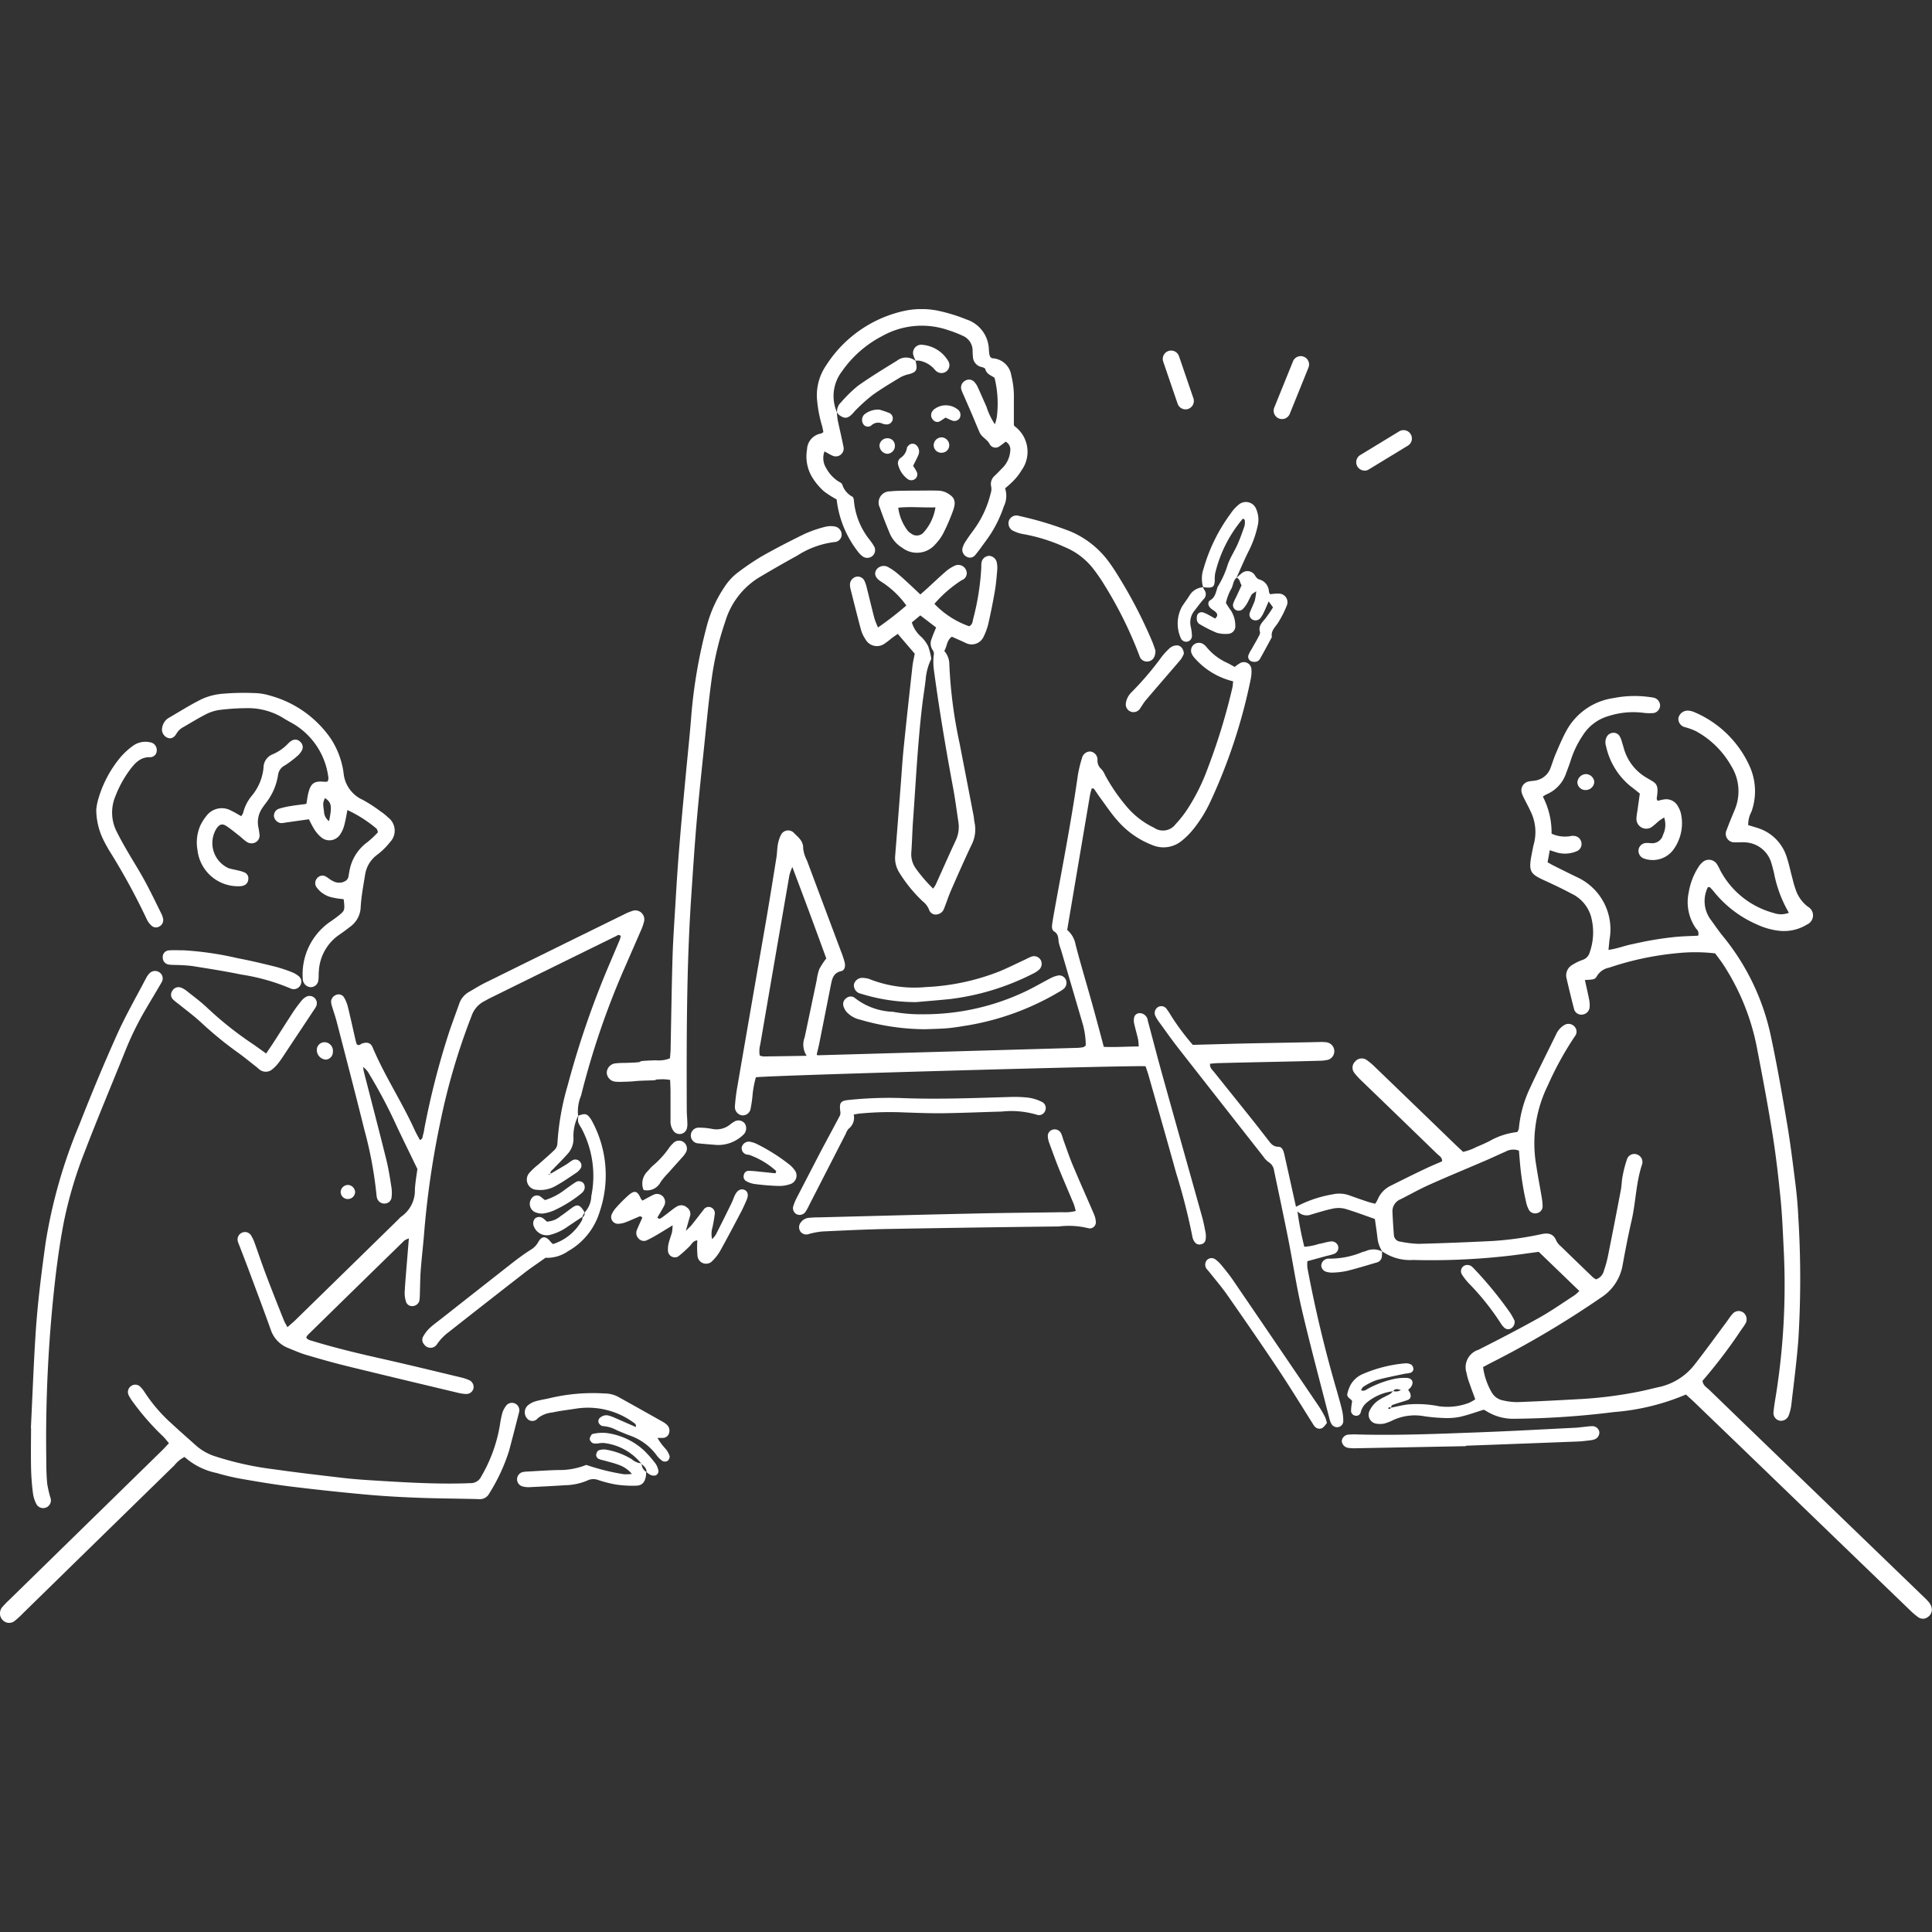 <svg xmlns="http://www.w3.org/2000/svg" xmlns:xlink="http://www.w3.org/1999/xlink" width="100" height="100" viewBox="0 0 100 100">
  <rect x="0" y="0" width="100" height="100" fill="#333333" stroke="none"/>
  <defs>
    <clipPath id="clip-path">
      <rect id="長方形_636" data-name="長方形 636" width="100" height="68" fill="#fff"/>
    </clipPath>
  </defs>
  <g id="グループ_570" data-name="グループ 570" transform="translate(-3245 -1483)">
    <rect id="長方形_634" data-name="長方形 634" width="100" height="100" transform="translate(3245 1483)" fill="none"/>
    <g id="グループ_546" data-name="グループ 546" transform="translate(3245 1499)">
      <g id="グループ_545" data-name="グループ 545" clip-path="url(#clip-path)">
        <path id="パス_772" data-name="パス 772" d="M841.965,512.234a1.633,1.633,0,0,1-.254-.72c-.036-.314-.084-.626-.132-.97-.518-.18-1.032-.379-1.56-.532a1.389,1.389,0,0,0-.639,0c-.366.075-.723.193-1.084.295a.646.646,0,0,1-.725-.162,16.66,16.66,0,0,0,.355,1.836,2.97,2.97,0,0,0,.755-.148c.195-.026.383-.1.578-.12a.353.353,0,0,1,.42.243.344.344,0,0,1-.257.408c-.128.048-.266.071-.4.107l-.938.258a2.037,2.037,0,0,0,0,.333,66.086,66.086,0,0,0,1.55,6.459c.088.324.185.647.259.975a2.427,2.427,0,0,1,.049.529.319.319,0,0,1-.254.29.341.341,0,0,1-.353-.157.842.842,0,0,1-.092-.217c-.485-1.9-.995-3.787-1.441-5.693-.284-1.212-.466-2.448-.708-3.67-.235-1.183-.488-2.363-.735-3.544a.589.589,0,0,0-.277-.432,1.141,1.141,0,0,1-.285-.3q-2.2-2.8-4.392-5.6c-.34-.436-.659-.89-.984-1.338a1.956,1.956,0,0,1-.189-.3.362.362,0,0,1,.1-.476.337.337,0,0,1,.472.09,3.843,3.843,0,0,1,.227.346,12.328,12.328,0,0,0,1.124,1.507l2.163-.059c1.145-.03,3.274-.061,4.419-.089a1.849,1.849,0,0,1,.354.018.466.466,0,0,1,.073.9,1.994,1.994,0,0,1-.467.053c-1.4.043-3.787.081-5.188.122-.152,0-.3.019-.461.03-.024.219.119.318.211.434.665.836,1.337,1.666,2,2.5.26.324.512.654.768.981.145.184.26.382.555.384.2,0,.267.209.308.389q.156.695.31,1.39l.295,1.328a6.291,6.291,0,0,1,1.917-.647,1.543,1.543,0,0,1,.876.067c.3.109.594.211.894.311.128.043.261.072.41.112a1.621,1.621,0,0,0,.126-.208,1.372,1.372,0,0,1,.673-.722c.6-.3,1.2-.6,1.806-.886.284-.136.576-.256.861-.381.012-.206-.15-.28-.255-.382q-1.937-1.881-3.88-3.753a3.786,3.786,0,0,1-.4-.432.439.439,0,0,1,.036-.6.446.446,0,0,1,.591-.08,3.4,3.4,0,0,1,.451.383q2.03,1.955,4.055,3.914c.156.151.315.3.489.462a2.924,2.924,0,0,0,.71-.262c.219-.089.436-.186.647-.292a3.729,3.729,0,0,1,1.447-.473.606.606,0,0,0,.08-.171,6.247,6.247,0,0,1,.579-2.108c.431-.933.9-1.85,1.349-2.774a1.067,1.067,0,0,1,.423-.483.416.416,0,0,1,.536.083.376.376,0,0,1,.017.492,16.646,16.646,0,0,0-1.4,2.542,6.778,6.778,0,0,0-.6,4.161c.082.547.19,1.091.281,1.637a2.81,2.81,0,0,1,.046.471.359.359,0,0,1-.277.345.375.375,0,0,1-.418-.142,1.421,1.421,0,0,1-.149-.381,15.22,15.22,0,0,1-.345-2.287c-.012-.136-.023-.273-.035-.423a.831.831,0,0,0-.694.051c-.343.15-.682.312-1.026.46-.979.421-1.964.827-2.937,1.262-.5.225-.985.5-1.479.748a.667.667,0,0,0-.411.662q.026.593.073,1.185a.369.369,0,0,0,.35.345,5.47,5.47,0,0,0,.939.112q1.923-.051,3.846-.149a17,17,0,0,0,2.518-.356c.359-.073.617-.014.761.359a.866.866,0,0,0,.225.271q.829.807,1.663,1.608a1.152,1.152,0,0,0,.159.106.619.619,0,0,0,.412-.455,5.768,5.768,0,0,0,.206-.743q.344-1.717.67-3.436c.044-.232.041-.474.089-.706a6.082,6.082,0,0,1,.241-.913.4.4,0,0,1,.55-.193.41.41,0,0,1,.216.5c-.316.945-.321,1.948-.543,2.911-.177.771-.327,1.548-.468,2.327a2.5,2.5,0,0,1-1.129,1.662,49.211,49.211,0,0,1-5.756,3.407c-.1.053-.205.111-.332.18a3.506,3.506,0,0,0,.46,1.331.851.851,0,0,0,.572.393,3.2,3.2,0,0,0,.761.088c1.1-.041,2.208-.1,3.312-.161a21.621,21.621,0,0,0,2.991-.388c.328-.065.653-.152.98-.224a3.189,3.189,0,0,0,1.872-1.169c.56-.716,1.092-1.454,1.636-2.183.106-.143.2-.3.318-.428a.411.411,0,0,1,.582-.072.441.441,0,0,1,.109.538,2.4,2.4,0,0,1-.2.3,26.13,26.13,0,0,1-2.035,2.684c.025.247.219.342.355.474q2.621,2.538,5.249,5.068l5.763,5.562c.114.11.231.217.334.337a.763.763,0,0,1,.145.253.457.457,0,0,1-.173.525.415.415,0,0,1-.5.023,3.461,3.461,0,0,1-.45-.383q-3.331-3.211-6.66-6.426-2.241-2.163-4.485-4.323c-.141-.136-.289-.264-.436-.4a11.909,11.909,0,0,1-3.735.909,44.137,44.137,0,0,1-5.137.346,2.613,2.613,0,0,1-1.464-.4,1.414,1.414,0,0,0-.13-.068c-.435.133-.842.284-1.261.375a3.554,3.554,0,0,1-.88.05,8.624,8.624,0,0,1-1.06-.107,2.683,2.683,0,0,0-1.5.225,2.4,2.4,0,0,1-.439.171,1.123,1.123,0,0,1-.464,0,.468.468,0,0,1-.308-.656,1.346,1.346,0,0,1,.552-.6c.166-.105.351-.179.522-.278a.76.76,0,0,0,.145-.149.476.476,0,0,0,.405-.05c-.139-.031-.287-.111-.4.061a2.627,2.627,0,0,0-1.381.6.935.935,0,0,0-.3.5.236.236,0,0,1-.278.167.26.26,0,0,1-.222-.245,3.306,3.306,0,0,1,.058-.5c-.041-.131-.3-.185-.246-.4a1.813,1.813,0,0,1,.187-.488,1.329,1.329,0,0,1,.622-.529,7.091,7.091,0,0,1,2.165-.547.578.578,0,0,1,.336.067.329.329,0,0,1,.108.247.243.243,0,0,1-.136.169,1.513,1.513,0,0,1-.286.049c-.5.108-1,.2-1.494.338a3.22,3.22,0,0,0-.679.344c-.052.03-.076.11-.119.176.191.08.291-.049.4-.1a5.3,5.3,0,0,1,1.326-.487,2.735,2.735,0,0,1,.644-.049c.3.016.384.251.2.492a1.267,1.267,0,0,1-.131.127.917.917,0,0,1,.094.143c.078.19.038.326-.128.385-.222.079-.451.138-.673.217-.08.028-.2.044-.159.188a.287.287,0,0,0-.1-.033c-.027,0-.052.034-.078.052.028.012.061.04.084.034s.059-.044.088-.067c.27-.054.538-.12.81-.16a5.725,5.725,0,0,1,1.649.087,3.138,3.138,0,0,0,1.569-.177,2.332,2.332,0,0,0,.319-.181c-.107-.295-.212-.569-.306-.848a2.881,2.881,0,0,1-.144-.513.945.945,0,0,1,.61-1.2c1.056-.535,2.108-1.078,3.141-1.656.636-.356,1.235-.778,1.848-1.175a2.193,2.193,0,0,0,.238-.215l-2.1-2.026c-.613.08-1.2.17-1.782.23a35.477,35.477,0,0,1-4.728.191,2.513,2.513,0,0,1-1.619-.464Z" transform="translate(-770.415 -463.449)" fill="#fff" fill-rule="evenodd"/>
        <path id="パス_773" data-name="パス 773" d="M554.109,241.158a3.858,3.858,0,0,1-2-1.211.786.786,0,0,1-.133-.194.4.4,0,0,1,.086-.488.421.421,0,0,1,.495-.037.727.727,0,0,1,.175.159,2.932,2.932,0,0,0,1.075.818c.123.062.242.132.38.207a2.383,2.383,0,0,1,.276-.194.393.393,0,0,1,.592.338,1.769,1.769,0,0,1-.035.472,28.458,28.458,0,0,1-2.088,6.352,6.872,6.872,0,0,1-.942,1.5,3.793,3.793,0,0,1-.549.536,1.48,1.48,0,0,1-1.508.22,4.547,4.547,0,0,1-1.824-1.283c-.313-.353-.576-.752-.858-1.134-.127-.172-.245-.352-.352-.507-.057-.007-.08-.016-.1-.009s-.023.031-.028.049c-.025.1-.055.19-.072.287-.393,2.32-.785,4.641-1.182,6.986a1.274,1.274,0,0,1,.431.745c.267,1.033.577,2.055.864,3.083.2.722.394,1.447.6,2.224.557.027,1.164-.017,1.808-.02a2.881,2.881,0,0,0-.033-.372c-.062-.27-.141-.535-.2-.8a.739.739,0,0,1-.011-.29.289.289,0,0,1,.28-.262.426.426,0,0,1,.433.386c.267.992.521,1.987.8,2.977.662,2.381,1.336,4.759,2,7.139.08.285.139.577.193.868a1.1,1.1,0,0,1,0,.354.284.284,0,0,1-.233.238.292.292,0,0,1-.32-.1.633.633,0,0,1-.125-.263,32.145,32.145,0,0,0-.849-3.332c-.471-1.7-.955-3.387-1.435-5.08-.043-.15-.1-.3-.145-.438-.51-.063-19.362.468-20.17.569a5.069,5.069,0,0,0-.176.958,6.381,6.381,0,0,1-.094.645.414.414,0,0,1-.457.368.44.44,0,0,1-.359-.475c.024-.335.067-.67.124-1q.73-4.239,1.468-8.478c.195-1.131.376-2.264.558-3.4.035-.214.031-.435.07-.649a1.74,1.74,0,0,1,.157-.5.414.414,0,0,1,.693-.1c.214.219.476.4.463.786a1.777,1.777,0,0,0,.193.618q.883,2.361,1.769,4.721a4.778,4.778,0,0,1,.186.562c.044.185.009.41-.181.451-.4.087-.467.388-.53.7-.2,1.008-.4,2.018-.6,3.026-.038.19-.087.377-.136.588,0-.01,0,.01.011.02a.09.09,0,0,0,.055.021q6.718-.191,13.436-.384a1.9,1.9,0,0,0,.292-.035c.035-.007.064-.04.132-.085a4.218,4.218,0,0,0-.146-1.081q-.569-1.934-1.134-3.87a2.7,2.7,0,0,1-.12-.4c-.027-.21-.01-.415-.237-.555-.144-.089-.115-.286-.092-.442.043-.293.1-.585.151-.877.412-2.257.849-4.51,1.171-6.782a6.557,6.557,0,0,1,.209-.864.441.441,0,0,1,.42-.349.423.423,0,0,1,.384.449.574.574,0,0,0,.2.462,1.068,1.068,0,0,1,.188.3,9.445,9.445,0,0,0,1.063,1.569,4.257,4.257,0,0,0,1.477,1.166.81.81,0,0,0,1.119-.189,5.564,5.564,0,0,0,.621-.791,10.412,10.412,0,0,0,1.049-2.123,31.711,31.711,0,0,0,1.264-4.138c.025-.112.029-.23.043-.343m-22.074,19.389a1.037,1.037,0,0,1-.107-.95c.21-.986.415-1.972.623-2.958a2.933,2.933,0,0,1,.134-.576,3.977,3.977,0,0,1,.363-.556c-.56-1.539-1.134-3.091-1.757-4.732a3,3,0,0,0-.149.412q-.759,4.383-1.51,8.768a1.384,1.384,0,0,0-.03.577.811.811,0,0,0,.187.049c.729-.009,1.459-.021,2.247-.034" transform="translate(-490.28 -221.892)" fill="#fff" fill-rule="evenodd"/>
        <path id="パス_774" data-name="パス 774" d="M616.332,181.037c-.273.187-.242.5-.393.735a1.062,1.062,0,0,1,.263.714,24.084,24.084,0,0,0,.528,4.056q.362,1.864.721,3.728c.026.136.032.276.061.411a1.751,1.751,0,0,1-.171,1.149c-.363.768-.706,1.546-1.047,2.325-.134.307-.237.629-.361.941a.448.448,0,0,1-.334.306.357.357,0,0,1-.438-.214,1.043,1.043,0,0,0-.339-.457,7.339,7.339,0,0,1-1.229-1.516,1.409,1.409,0,0,1-.194-.852q.144-1.806.283-3.611c.051-.651.089-1.3.155-1.953.144-1.417.3-2.833.457-4.249.021-.195.07-.387.117-.634l-.879-1.026c-.106.075-.215.148-.32.227a4.123,4.123,0,0,1-.376.287.675.675,0,0,1-.975-.234,1.765,1.765,0,0,1-.229-.48c-.191-.706-.366-1.416-.545-2.125a.873.873,0,0,1-.029-.234.421.421,0,0,1,.305-.394.384.384,0,0,1,.446.208,1.985,1.985,0,0,1,.128.392c.131.517.252,1.037.388,1.554a4.353,4.353,0,0,0,.185.467,16.986,16.986,0,0,0,1.466-1.137,4.719,4.719,0,0,0-1.3-1.233c-.3-.185-.387-.4-.25-.62a.467.467,0,0,1,.634-.12,2.817,2.817,0,0,1,.483.339c.2.163.385.34.575.514s.373.351.584.549c.139-.124.268-.236.394-.351.306-.28.606-.568.92-.839a1.922,1.922,0,0,1,.444-.289.436.436,0,0,1,.6.2.381.381,0,0,1-.217.538,6.522,6.522,0,0,0-1.414,1.226,4.589,4.589,0,0,0,1.795,1.159c.178-.074.182-.253.217-.4a13.082,13.082,0,0,0,.414-2.633c0-.079,0-.159.008-.237a.416.416,0,0,1,.392-.373.429.429,0,0,1,.394.306,1.343,1.343,0,0,1,.032.411c-.031.374-.062.75-.125,1.12-.1.565-.211,1.127-.338,1.686a3.284,3.284,0,0,1-.244.665.676.676,0,0,1-.9.332c-.247-.117-.5-.225-.746-.337m-.965,13.042a2.23,2.23,0,0,0,.135-.21c.342-.756.676-1.516,1.027-2.268a1.655,1.655,0,0,0,.145-.979c-.09-.586-.164-1.175-.273-1.758-.38-2.041-.725-4.087-1-6.145a3.145,3.145,0,0,1-.006-.705.335.335,0,0,0-.044-.273.608.608,0,0,1-.051-.62c.058-.185.141-.361.221-.56l-.818-.626-.438.365a1.6,1.6,0,0,0,.508.765,1.886,1.886,0,0,1,.34.474,3.822,3.822,0,0,1,.16.646,2.881,2.881,0,0,0-.291,1.057c-.052.452-.128.9-.181,1.352-.236,1.985-.33,3.982-.475,5.974-.039.533-.048,1.068-.086,1.6a1.273,1.273,0,0,0,.247.891,7.923,7.923,0,0,0,.882,1.02" transform="translate(-567.064 -164.08)" fill="#fff" fill-rule="evenodd"/>
        <path id="パス_775" data-name="パス 775" d="M439.436,183.027c.01-.141.029-.3.032-.451.033-1.583.053-3.167.1-4.751.029-.969.1-1.937.157-2.905s.119-1.936.2-2.9c.092-1.144.2-2.286.308-3.429.093-1,.2-2.009.285-3.014a26.463,26.463,0,0,1,.837-4.966,6.629,6.629,0,0,1,.911-1.985,2.927,2.927,0,0,1,.682-.735,13.876,13.876,0,0,1,1.224-.831c.738-.417,1.493-.807,2.256-1.178a6.374,6.374,0,0,1,1.06-.361,1.193,1.193,0,0,1,.469-.014.433.433,0,0,1,.365.407.386.386,0,0,1-.366.4,4.574,4.574,0,0,0-1.93.7c-.674.37-1.341.754-2,1.146a4.021,4.021,0,0,0-1.726,2.261,15.568,15.568,0,0,0-.709,3c-.153,1.117-.259,2.24-.375,3.362-.147,1.417-.3,2.834-.42,4.253-.1,1.2-.178,2.408-.259,3.613-.246,3.677-.244,7.36-.232,11.042,0,.237.026.474.031.711a.859.859,0,0,1-.033.29.392.392,0,0,1-.672.121.835.835,0,0,1-.167-.557c0-.495,0-.99,0-1.485,0-.194-.012-.389-.019-.617a3.056,3.056,0,0,0-.36-.035c-.809.019.038.044-.771.065-.947.025-.454.048-1.4.07a2.009,2.009,0,0,1-.3-.009.488.488,0,0,1-.45-.467.5.5,0,0,1,.439-.479,4.129,4.129,0,0,1,.473-.024c1.578-.045.061-.087,1.639-.136a1.518,1.518,0,0,0,.725-.106" transform="translate(-404.758 -144.258)" fill="#fff" fill-rule="evenodd"/>
        <path id="パス_776" data-name="パス 776" d="M581.343,5.338a3.918,3.918,0,0,0,.043.412c.1.462.208.919.3,1.382a.407.407,0,0,1-.558.457c-.141-.058-.271-.142-.426-.225a.983.983,0,0,0,.094.877,1.892,1.892,0,0,0,.592.654c.082.054.2.1.231.175a1.079,1.079,0,0,0,.53.64c.05.027.071.141.076.216a3.781,3.781,0,0,0,.806,2.005,3.2,3.2,0,0,1,.235.34.4.4,0,0,1-.114.529.41.41,0,0,1-.494-.017,1.215,1.215,0,0,1-.208-.209,5.38,5.38,0,0,1-1.119-2.725,5.053,5.053,0,0,1-.666-.426,3.324,3.324,0,0,1-.54-.626,2.087,2.087,0,0,1-.327-1.529.864.864,0,0,1,.72-.828.55.55,0,0,0,.127-.076c-.021-.1-.041-.21-.069-.319a6.751,6.751,0,0,1-.267-1.455,2.745,2.745,0,0,1,.481-1.683,6.429,6.429,0,0,1,3.968-2.8,4.261,4.261,0,0,1,1.821-.025,8.78,8.78,0,0,1,1.467.45A1.684,1.684,0,0,1,589.21,2.1a2.275,2.275,0,0,0,.038.294.417.417,0,0,0,.051.1c.033.017.066.048.1.05a1.037,1.037,0,0,1,.971.887,4.527,4.527,0,0,1,.134,1.236c0,.435,0,.869,0,1.328a.207.207,0,0,0,.048.072,1.641,1.641,0,0,1,.344,2.282,2.758,2.758,0,0,1-.437.557,5.2,5.2,0,0,1-.41.369,1.235,1.235,0,0,1-.067.939,6.3,6.3,0,0,1-.963,1.829c-.176.238-.342.484-.535.707a.342.342,0,0,1-.437.058.4.4,0,0,1-.2-.449,1.207,1.207,0,0,1,.148-.32c.129-.2.266-.393.408-.583a5.32,5.32,0,0,0,.9-1.919.723.723,0,0,0,.03-.338.561.561,0,0,1,.191-.585q.232-.229.456-.466a1.381,1.381,0,0,0,.336-.808.461.461,0,0,0-.239-.482,3.724,3.724,0,0,1-.3.228A.342.342,0,0,1,589.259,7c-.128-.262-.417-.365-.53-.622-.143-.325-.275-.656-.415-.982-.132-.308-.269-.614-.4-.922a2.157,2.157,0,0,1-.134-.327.4.4,0,0,1,.211-.448.374.374,0,0,1,.481.086,1.014,1.014,0,0,1,.16.247c.156.341.305.684.457,1.027a3.523,3.523,0,0,0,.431.9,2.558,2.558,0,0,0,.1-.365,5.569,5.569,0,0,0-.116-2.04c-.159-.118-.413-.182-.478-.449-.012-.05-.12-.094-.19-.108a.564.564,0,0,1-.452-.552,2.4,2.4,0,0,1-.016-.3.832.832,0,0,0-.49-.757,6.265,6.265,0,0,0-.769-.3,4.19,4.19,0,0,0-3.432.311A5.767,5.767,0,0,0,581.6,3.228a2.1,2.1,0,0,0-.248,2.126l-.011-.016" transform="translate(-538.026 0.001)" fill="#fff" fill-rule="evenodd"/>
        <path id="パス_777" data-name="パス 777" d="M588.789,592.062a3.392,3.392,0,0,0-.1-.35c-.258-.621-.528-1.237-.78-1.86-.177-.44-.335-.887-.5-1.333a1.113,1.113,0,0,1-.061-.288.338.338,0,0,1,.237-.366.368.368,0,0,1,.449.19c.059.124.089.262.137.392.163.445.313.9.5,1.332.344.821.71,1.632,1.061,2.45a1.178,1.178,0,0,1,.1.4.315.315,0,0,1-.39.333,4.222,4.222,0,0,0-1.523-.091q-4.412.051-8.825.13c-1.145.021-2.289.077-3.433.131a4.038,4.038,0,0,0-.691.132.374.374,0,0,1-.421-.119.394.394,0,0,1,.02-.494.576.576,0,0,1,.4-.226,5.285,5.285,0,0,1,.532-.024c2.7-.069,5.407-.143,8.111-.2,1.5-.034,3-.044,4.5-.068a2.13,2.13,0,0,0,.673-.062" transform="translate(-533.111 -545.39)" fill="#fff" fill-rule="evenodd"/>
        <path id="パス_778" data-name="パス 778" d="M573.181,565.468a.721.721,0,0,1-.262.741.8.8,0,0,0-.146.256q-.947,1.847-1.894,3.695a2.7,2.7,0,0,1-.2.359.365.365,0,0,1-.475.1.358.358,0,0,1-.145-.416,2.78,2.78,0,0,1,.183-.436q.6-1.161,1.2-2.318c.34-.646.692-1.286,1.031-1.933a.407.407,0,0,0,.013-.22c-.052-.44.021-.538.432-.577a19.963,19.963,0,0,1,2.72-.1c1.876.075,3.75,0,5.625-.055a6.36,6.36,0,0,1,1,.04,2.313,2.313,0,0,1,.667.217.35.35,0,0,1,.162.459.339.339,0,0,1-.439.2,4.636,4.636,0,0,0-1.815-.161c-1.006.026-2.012.072-3.019.085-.671.009-1.342-.018-2.013-.041a16.388,16.388,0,0,0-2.307.058c-.1.01-.19.03-.319.051" transform="translate(-528.995 -523.784)" fill="#fff" fill-rule="evenodd"/>
        <path id="パス_779" data-name="パス 779" d="M444.584,633.405a1.531,1.531,0,0,0,.193-.235q.416-.819.819-1.644c.069-.142.114-.3.187-.435.121-.231.3-.314.475-.24s.225.263.119.509c-.094.218-.188.436-.3.646-.349.664-.7,1.329-1.064,1.985a2.284,2.284,0,0,1-.394.516.445.445,0,0,1-.791-.26,5.239,5.239,0,0,1-.007-.784c-.233.02-.295.214-.419.324a6.154,6.154,0,0,1-.569.509.355.355,0,0,1-.53-.274,1.269,1.269,0,0,1,.034-.41c.045-.192.122-.376.173-.567a2.423,2.423,0,0,0,.031-.359c-.274.167-.487.3-.7.427s-.408.24-.622.34a.359.359,0,0,1-.435-.082.4.4,0,0,1-.094-.439c.088-.218.19-.431.283-.641-.092-.125-.183-.047-.263-.015-.2.079-.4.178-.6.251a1.208,1.208,0,0,1-.4.08.351.351,0,0,1-.313-.507,1.378,1.378,0,0,1,.231-.341,7.825,7.825,0,0,1,.628-.629c.321-.277.465-.229.642.176a.575.575,0,0,0,.085.1c.184-.1.37-.207.564-.3a.417.417,0,0,1,.556.569c-.11.208-.234.408-.35.608.115.12.194.028.266-.023.161-.114.314-.24.471-.358a1.994,1.994,0,0,1,.29-.2.437.437,0,0,1,.5.057.4.4,0,0,1,.156.471c-.062.205-.117.413-.21.744.159-.161.237-.227.3-.305.209-.261.412-.528.619-.791a.307.307,0,0,1,.362-.128.326.326,0,0,1,.212.379c-.024.216-.068.43-.109.643a1.181,1.181,0,0,0-.022.634" transform="translate(-407.727 -585.263)" fill="#fff" fill-rule="evenodd"/>
        <path id="パス_780" data-name="パス 780" d="M610.411,480.284a12.109,12.109,0,0,1-3.381-.493,1.361,1.361,0,0,1-.709-.4.862.862,0,0,1-.166-.307.37.37,0,0,1,.159-.414.34.34,0,0,1,.439,0,3.364,3.364,0,0,0,1.96.71,7.852,7.852,0,0,0,1.589.129,12.221,12.221,0,0,0,5.368-1.226c.406-.2.8-.429,1.2-.637a1.494,1.494,0,0,1,.383-.141.369.369,0,0,1,.4.189.41.41,0,0,1-.081.488,1.774,1.774,0,0,1-.295.193,13.712,13.712,0,0,1-4.576,1.69c-.37.059-.739.127-1.11.162-.392.037-.787.039-1.181.057" transform="translate(-562.5 -443.011)" fill="#fff" fill-rule="evenodd"/>
        <path id="パス_781" data-name="パス 781" d="M732.556,154.975c0,.308-.127.488-.32.539a.4.4,0,0,1-.509-.282,20.91,20.91,0,0,0-1.809-3.657,8.6,8.6,0,0,0-.533-.783,3.623,3.623,0,0,0-1.524-1.185,8.886,8.886,0,0,0-2.136-.669,1.813,1.813,0,0,1-.5-.158.429.429,0,0,1-.253-.536.415.415,0,0,1,.53-.248,17.883,17.883,0,0,1,2.652.8,4.745,4.745,0,0,1,1.974,1.555c.2.269.382.552.556.839a24.326,24.326,0,0,1,1.708,3.314c.075.181.133.368.169.468" transform="translate(-672.751 -137.291)" fill="#fff" fill-rule="evenodd"/>
        <path id="パス_782" data-name="パス 782" d="M971.034,801.574q-2.84.055-5.681.108a2.34,2.34,0,0,1-.412-.019.39.39,0,0,1-.336-.359.371.371,0,0,1,.357-.328,3.305,3.305,0,0,1,.414-.009c2.112.06,4.221-.031,6.33-.109,1.656-.061,3.31-.154,4.965-.236.216-.011.431-.044.647-.064a2.021,2.021,0,0,1,.294-.018.362.362,0,0,1,.324.3.374.374,0,0,1-.231.376.966.966,0,0,1-.23.054c-.215.025-.431.055-.647.063q-2.9.113-5.795.218c0,.009,0,.017,0,.026" transform="translate(-895.155 -742.721)" fill="#fff" fill-rule="evenodd"/>
        <path id="パス_783" data-name="パス 783" d="M860.746,142.64a1.572,1.572,0,0,1,.026-.975,8.887,8.887,0,0,1,1.408-2.853,2.061,2.061,0,0,1,.394-.437.573.573,0,0,1,.926.235,1.369,1.369,0,0,1,.064.872,5.408,5.408,0,0,1-.485,1.332c-.218.441-.409.9-.612,1.346l0-.009c-.186.162-.157.423-.294.619a2.8,2.8,0,0,0-.249.684c.08.121.159.258.254.381a1.459,1.459,0,0,1,.233.785.391.391,0,0,1-.391.431,1.536,1.536,0,0,1-.583-.061,6.9,6.9,0,0,1-.842-.423.317.317,0,0,1-.157-.168.575.575,0,0,1,.008-.336.253.253,0,0,1,.307-.117,1.368,1.368,0,0,1,.265.12c.12.063.237.131.347.193.133-.112.14-.223.043-.322-.081-.084-.192-.138-.278-.218-.136-.127-.162-.323-.013-.411.24-.142.277-.369.35-.59a.5.5,0,0,1,.039-.112,4.974,4.974,0,0,0,.507-1.115c.123-.372.351-.707.512-1.068.136-.306.248-.623.357-.94a.9.9,0,0,0,.023-.294c0-.03-.036-.059-.055-.089-.02,0-.05-.008-.058,0a6.789,6.789,0,0,0-1.426,2.833,1.961,1.961,0,0,0-.018.353c-.014.326-.1.392-.448.365-.059,0-.117-.019-.175-.028Z" transform="translate(-798.472 -128.243)" fill="#fff" fill-rule="evenodd"/>
        <path id="パス_784" data-name="パス 784" d="M617.024,466.072a9.537,9.537,0,0,1-2.858-.438.438.438,0,0,1-.35-.479.446.446,0,0,1,.491-.335,1.366,1.366,0,0,1,.234.035,1.136,1.136,0,0,1,.166.06,6.379,6.379,0,0,0,2.85.377,11.762,11.762,0,0,0,3.8-.814c.436-.182.86-.395,1.289-.594.125-.058.246-.127.376-.172a.4.4,0,0,1,.459.177.409.409,0,0,1-.069.492,1.24,1.24,0,0,1-.292.2,12.862,12.862,0,0,1-4.33,1.333c-.588.06-1.178.107-1.767.16" transform="translate(-569.616 -430.203)" fill="#fff" fill-rule="evenodd"/>
        <path id="パス_785" data-name="パス 785" d="M633.778,130.033c.355,0,.711-.009,1.065,0a1.119,1.119,0,0,1,.456.088c.471.239.558.457.373.969a10.567,10.567,0,0,1-.493,1.141,2.509,2.509,0,0,1-.413.575,1.252,1.252,0,0,1-1.715.187,1.6,1.6,0,0,1-.651-.751c-.181-.438-.358-.878-.51-1.327a.579.579,0,0,1,.527-.843c.372-.041.749-.029,1.124-.039.079,0,.158,0,.237,0Zm-.937.883a2.51,2.51,0,0,0,.469,1.163.723.723,0,0,0,.221.191.47.47,0,0,0,.637-.087,2.523,2.523,0,0,0,.6-1.283c-.655.022-1.276-.049-1.923.017" transform="translate(-586.349 -120.639)" fill="#fff" fill-rule="evenodd"/>
        <path id="パス_786" data-name="パス 786" d="M872.748,688.7a1.106,1.106,0,0,1-.224.256.319.319,0,0,1-.385-.049.631.631,0,0,1-.106-.14c-.6-.951-1.188-1.914-1.812-2.851-.866-1.3-1.755-2.583-2.648-3.864-.282-.4-.607-.778-.913-1.165-.049-.062-.108-.116-.151-.182a.36.36,0,0,1,.035-.439.333.333,0,0,1,.433-.029,1.7,1.7,0,0,1,.3.283c.213.26.428.519.617.8q2.224,3.256,4.436,6.52a5.6,5.6,0,0,1,.326.563,1.756,1.756,0,0,1,.091.3" transform="translate(-804.068 -631.05)" fill="#fff" fill-rule="evenodd"/>
        <path id="パス_787" data-name="パス 787" d="M886.554,188.147c.1-.091.2-.19.311-.27a.453.453,0,0,1,.629.1c.057.1.139.217.232.241a.678.678,0,0,1,.514.648.533.533,0,0,0,.061.124,2.463,2.463,0,0,1,.442-.034.446.446,0,0,1,.418.626,5.215,5.215,0,0,1-.424.842c-.146.249-.41.441-.345.783-.206.381-.409.764-.623,1.14a.307.307,0,0,1-.187.133.468.468,0,0,1-.277-.03.254.254,0,0,1-.128-.3,1.592,1.592,0,0,1,.162-.313c.115-.207.237-.41.347-.62.045-.086.111-.2.089-.275-.089-.3.094-.476.263-.675a7.046,7.046,0,0,0,.414-.6l-.226-.308c-.095.217-.169.4-.254.575a1.556,1.556,0,0,1-.182.3.334.334,0,0,1-.43.051.3.3,0,0,1-.1-.371c.078-.2.179-.4.249-.6a3.135,3.135,0,0,0,.073-.48c-.13.093-.2.12-.235.173-.091.152-.158.319-.248.472a1.468,1.468,0,0,1-.214.28.311.311,0,0,1-.382.03.286.286,0,0,1-.112-.315,2.236,2.236,0,0,1,.143-.322c.1-.214.2-.427.291-.625-.1-.152-.083-.336-.262-.393a.106.106,0,0,0-.007.012" transform="translate(-822.56 -174.231)" fill="#fff" fill-rule="evenodd"/>
        <path id="パス_788" data-name="パス 788" d="M605.712,34.775c.119.462.054.589-.339.694a1.671,1.671,0,0,0-.435.157c-.486.294-.976.586-1.438.915a8.854,8.854,0,0,0-.834.74c-.1.093-.181.208-.283.3-.214.191-.37.188-.624,0a.812.812,0,0,1-.115-.133l.011.015a.63.63,0,0,1,.2-.534,6.921,6.921,0,0,1,.88-.859c.652-.464,1.339-.88,2.02-1.3a.767.767,0,0,1,.977.029Z" transform="translate(-558.325 -32.102)" fill="#fff" fill-rule="evenodd"/>
        <path id="パス_789" data-name="パス 789" d="M534.9,598.2a4.173,4.173,0,0,0-1.381-.834c-.054-.02-.118-.012-.173-.031a.337.337,0,0,1-.237-.362.386.386,0,0,1,.391-.3,1.382,1.382,0,0,1,.392.123,9.623,9.623,0,0,1,1.693,1.07,1.343,1.343,0,0,1,.244.255.464.464,0,0,1-.232.759,1.688,1.688,0,0,1-.579.088c-.412-.012-.825-.048-1.235-.1a1.281,1.281,0,0,1-.442-.151.268.268,0,0,1-.123-.308.255.255,0,0,1,.239-.224,4.6,4.6,0,0,1,.527.039c.291.028.583.059.874.089l.042-.122" transform="translate(-494.719 -553.583)" fill="#fff" fill-rule="evenodd"/>
        <path id="パス_790" data-name="パス 790" d="M812.341,241.337a1.409,1.409,0,0,1-.163.3c-.6.706-1.209,1.4-1.809,2.109-.114.134-.2.294-.3.435a.4.4,0,0,1-.728-.282.936.936,0,0,1,.109-.33,1.14,1.14,0,0,1,.219-.277,15.843,15.843,0,0,0,1.528-1.8,3.4,3.4,0,0,1,.443-.472.585.585,0,0,1,.321-.116c.2-.016.374.164.381.44" transform="translate(-751.066 -223.498)" fill="#fff" fill-rule="evenodd"/>
        <path id="パス_791" data-name="パス 791" d="M1053.093,687.893a.387.387,0,0,1-.2.416.3.3,0,0,1-.331-.05,1.067,1.067,0,0,1-.183-.227,13,13,0,0,0-1.654-2.07,3.036,3.036,0,0,1-.359-.463.328.328,0,0,1,.082-.424.364.364,0,0,1,.437.022.822.822,0,0,1,.086.081,19.857,19.857,0,0,1,1.905,2.325,3.839,3.839,0,0,1,.216.39" transform="translate(-974.701 -635.538)" fill="#fff" fill-rule="evenodd"/>
        <path id="パス_792" data-name="パス 792" d="M461.847,598.686a.876.876,0,0,1,.2-.953c.094-.1.18-.211.283-.3a4.643,4.643,0,0,0,.837-.917,1.2,1.2,0,0,1,.194-.223.41.41,0,0,1,.643.509,1.222,1.222,0,0,1-.144.188c-.25.28-.5.557-.752.839a3.611,3.611,0,0,0-.377.453.782.782,0,0,1-.883.407" transform="translate(-428.538 -553.098)" fill="#fff" fill-rule="evenodd"/>
        <path id="パス_793" data-name="パス 793" d="M498.005,582.756c-.314-.027-.629-.047-.942-.082a.408.408,0,1,1,.027-.815,3.694,3.694,0,0,1,.646.061,1.111,1.111,0,0,0,.946-.22,1.357,1.357,0,0,1,.194-.135.414.414,0,0,1,.578.09.46.46,0,0,1-.1.588,1.868,1.868,0,0,1-1.344.513" transform="translate(-460.897 -539.492)" fill="#fff" fill-rule="evenodd"/>
        <path id="パス_794" data-name="パス 794" d="M953.019,673.979c0,.079,0,.158-.006.237a.354.354,0,0,1-.276.342c-.511.149-1.019.307-1.535.435a4.172,4.172,0,0,1-.761.087,1.055,1.055,0,0,1-.348-.055.356.356,0,0,1-.22-.322.373.373,0,0,1,.234-.317.35.35,0,0,1,.172-.029,4.382,4.382,0,0,0,1.728-.343c.056-.019.117-.025.17-.049a.976.976,0,0,1,.856.028l-.014-.015" transform="translate(-881.484 -625.21)" fill="#fff" fill-rule="evenodd"/>
        <path id="パス_795" data-name="パス 795" d="M847.972,199.111a1.507,1.507,0,0,0,.079.155.354.354,0,0,1-.042.48c-.168.192-.319.4-.475.6a.956.956,0,0,0-.183.836,2.512,2.512,0,0,1,.058.467.3.3,0,0,1-.246.292.3.3,0,0,1-.332-.183,1.841,1.841,0,0,1,.073-1.649c.119-.181.252-.353.366-.537a.89.89,0,0,1,.718-.446l-.016-.017" transform="translate(-785.714 -184.73)" fill="#fff" fill-rule="evenodd"/>
        <path id="パス_796" data-name="パス 796" d="M656.644,26.365a1.936,1.936,0,0,1-.116-.27.423.423,0,0,1,.458-.572,1.719,1.719,0,0,1,1.338.844.406.406,0,0,1-.1.531.414.414,0,0,1-.538-.029,1.1,1.1,0,0,1-.121-.128,1.352,1.352,0,0,0-.764-.4.619.619,0,0,0-.172.01l.017.018" transform="translate(-609.241 -23.675)" fill="#fff" fill-rule="evenodd"/>
        <path id="パス_797" data-name="パス 797" d="M646.33,97.725a2.879,2.879,0,0,1,.183.3.3.3,0,0,1-.08.373.318.318,0,0,1-.387.006,1.313,1.313,0,0,1-.487-.719.334.334,0,0,1,.119-.373.74.74,0,0,0,.332-.528c0-.034.042-.065.066-.1a.289.289,0,0,1,.457.009.445.445,0,0,1,.076.446c-.071.181-.168.352-.279.579" transform="translate(-599.066 -89.609)" fill="#fff" fill-rule="evenodd"/>
        <path id="パス_798" data-name="パス 798" d="M620.688,72.159a4.468,4.468,0,0,1,.505.176.306.306,0,0,1,.128.4.312.312,0,0,1-.338.176.627.627,0,0,1-.171-.037.508.508,0,0,0-.546.069.283.283,0,0,1-.418-.011.4.4,0,0,1,.03-.533,1.122,1.122,0,0,1,.808-.246" transform="translate(-575.14 -66.947)" fill="#fff" fill-rule="evenodd"/>
        <path id="パス_799" data-name="パス 799" d="M670.154,69.573c-.105.07-.184.126-.266.176a.279.279,0,0,1-.372-.052.35.35,0,0,1-.057-.431.5.5,0,0,1,.071-.093.985.985,0,0,1,1.24-.033.349.349,0,0,1,.111.467.323.323,0,0,1-.414.105c-.092-.03-.177-.079-.313-.14" transform="translate(-621.214 -63.958)" fill="#fff" fill-rule="evenodd"/>
        <path id="パス_800" data-name="パス 800" d="M1107.725,288.67a6.563,6.563,0,0,1-.783-2.1c-.04-.153-.075-.308-.123-.458a1.484,1.484,0,0,0-1.388-1.1c-.176-.013-.355.01-.532,0a.441.441,0,0,1-.407-.627c.13-.352.274-.7.419-1.046a2.472,2.472,0,0,0-.177-2.28,4.659,4.659,0,0,0-1.836-1.806,3.286,3.286,0,0,0-.552-.2.443.443,0,0,1-.346-.478.494.494,0,0,1,.53-.378.905.905,0,0,1,.285.073,5.483,5.483,0,0,1,2.865,2.787,3.146,3.146,0,0,1,.1,2.372,1.414,1.414,0,0,0-.167.691c.163.05.312.094.46.141a2.288,2.288,0,0,1,1.553,1.58c.1.3.162.612.244.917.056.21.1.423.177.628a1.846,1.846,0,0,0,.656.959.513.513,0,0,1-.043.919,2.272,2.272,0,0,1-1.417.329,3.719,3.719,0,0,1-1.192-.336,5.833,5.833,0,0,1-2.234-1.716,2.059,2.059,0,0,0-.2-.211c-.009-.009-.038,0-.092.005a1.615,1.615,0,0,0,.132,1.659c.22.3.433.616.671.905a12.107,12.107,0,0,1,2.482,5.262c.313,1.47.569,2.952.819,4.434.173,1.034.3,2.075.431,3.116.071.569.121,1.143.147,1.716a51.582,51.582,0,0,1,0,6.353c-.087,1.124-.236,2.243-.364,3.364a2.37,2.37,0,0,1-.129.517.429.429,0,0,1-.465.288.405.405,0,0,1-.328-.432c.03-.334.091-.665.144-1a36.268,36.268,0,0,0,.381-7.52c-.041-.85-.075-1.7-.159-2.548-.11-1.1-.235-2.2-.41-3.3-.234-1.465-.507-2.924-.789-4.38a12.045,12.045,0,0,0-1.769-4.435c-.131-.2-.277-.383-.417-.574a8.952,8.952,0,0,0-1.965-.011,15.488,15.488,0,0,0-3.523.75.935.935,0,0,0-.616.412c-.115.209-.173.2-.639.228.073.328.15.652.214.978a1.551,1.551,0,0,1,.033.411.422.422,0,0,1-.375.4.39.39,0,0,1-.439-.314c-.135-.516-.259-1.034-.38-1.554a.627.627,0,0,1,.307-.711,2.575,2.575,0,0,1,.532-.256.556.556,0,0,0,.352-.37,3.121,3.121,0,0,0,.09-1.811,1.884,1.884,0,0,0-1.024-1.243c-.453-.241-.916-.464-1.382-.676-.753-.343-.861-.457-.677-1.384.035-.175.064-.351.111-.523a2.411,2.411,0,0,0-.172-1.677c-.09-.2-.195-.389-.291-.584a2.317,2.317,0,0,1-.149-.322.466.466,0,0,1,.348-.641c.094-.026.2-.025.293-.041a1.01,1.01,0,0,0,.835-.67c.091-.24.164-.488.266-.724.172-.4.337-.8.546-1.181a3.309,3.309,0,0,1,2.443-1.7,5.582,5.582,0,0,1,1.886-.051,1.937,1.937,0,0,1,.233.039.43.43,0,0,1,.294.4.415.415,0,0,1-.317.384,2.517,2.517,0,0,1-.588-.015,4.179,4.179,0,0,0-1.755.17,2.331,2.331,0,0,0-1.345,1.009,4.987,4.987,0,0,0-.6,1.222c-.076.245-.168.486-.259.726a1.812,1.812,0,0,1-1.019,1.1,1.593,1.593,0,0,0-.186.115,4.037,4.037,0,0,1,.451,1.918,1.65,1.65,0,0,0,1.013.12.451.451,0,0,1,.177,0,.407.407,0,0,1,.355.345.4.4,0,0,1-.232.439,1.539,1.539,0,0,1-.985.085c-.129-.035-.255-.079-.421-.132l-.113.624c.129.072.245.142.365.2q.556.279,1.115.551a2.973,2.973,0,0,1,1.722,3.272c-.014.154-.03.308-.049.511.425-.056.786-.2,1.161-.281s.771-.169,1.16-.234.78-.12,1.173-.157.776-.043,1.146-.062a.329.329,0,0,0-.1-.357,2.371,2.371,0,0,1-.392-1.864,3.5,3.5,0,0,1,.5-1.322,1.125,1.125,0,0,1,.229-.269.493.493,0,0,1,.729.1,2.341,2.341,0,0,1,.168.313,4.426,4.426,0,0,0,2.79,2.228,1.107,1.107,0,0,0,.766-.012" transform="translate(-1015.126 -257.413)" fill="#fff" fill-rule="evenodd"/>
        <path id="パス_801" data-name="パス 801" d="M1156.843,307.14c.109-.024.219-.055.332-.071a.686.686,0,0,1,.737.382,1.228,1.228,0,0,1,.149.385,2.324,2.324,0,0,1-.416,1.856,1.334,1.334,0,0,1-1.487.441.423.423,0,0,1-.3-.455.411.411,0,0,1,.408-.355,1.646,1.646,0,0,1,.236.01.576.576,0,0,0,.625-.439,1.175,1.175,0,0,0,.056-.893c-.114.076-.194.122-.266.179-.108.086-.2.187-.316.269a.508.508,0,0,1-.847-.446c.009-.138.036-.274.055-.411l.116-.827c-.167-.132-.316-.259-.474-.374a3.679,3.679,0,0,1-1.275-2.083.614.614,0,0,1,.028-.463.391.391,0,0,1,.326-.224.364.364,0,0,1,.352.177,1.187,1.187,0,0,1,.11.273c.043.131.078.264.119.4a2.545,2.545,0,0,0,1.141,1.461c.5.307.677.276.547,1.082-.005.034.023.073.044.131" transform="translate(-1071.048 -281.69)" fill="#fff" fill-rule="evenodd"/>
        <path id="パス_802" data-name="パス 802" d="M1134.854,333.642a.445.445,0,0,1-.424.411.418.418,0,0,1-.451-.373.456.456,0,0,1,.451-.451.446.446,0,0,1,.425.413" transform="translate(-1052.334 -309.162)" fill="#fff" fill-rule="evenodd"/>
        <path id="パス_803" data-name="パス 803" d="M671.616,91.893a.413.413,0,0,1,.421.4.383.383,0,0,1-.355.393.394.394,0,0,1-.45-.356.412.412,0,0,1,.383-.434" transform="translate(-622.904 -85.256)" fill="#fff" fill-rule="evenodd"/>
        <path id="パス_804" data-name="パス 804" d="M633.108,92.93a.414.414,0,0,1-.4.418.438.438,0,0,1-.4-.428.4.4,0,0,1,.379-.376.377.377,0,0,1,.418.386" transform="translate(-586.786 -85.859)" fill="#fff" fill-rule="evenodd"/>
        <path id="パス_805" data-name="パス 805" d="M186.943,444.671c.27-.159.542-.316.81-.479.118-.072.223-.165.344-.23a.309.309,0,0,1,.372.092.287.287,0,0,1,0,.38.768.768,0,0,1-.166.168c-.362.24-.717.491-1.1.7a1.584,1.584,0,0,1-.972.2.527.527,0,0,1-.39-.871,3.43,3.43,0,0,1,.473-.442c.279-.25.566-.492.834-.753a.5.5,0,0,0,.147-.309,13.568,13.568,0,0,1,.534-3.032,46.535,46.535,0,0,1,2.232-6.441c.152-.365.31-.728.462-1.093a1.454,1.454,0,0,0,.054-.194c-.1-.1-.172-.036-.237,0q-3.3,1.619-6.589,3.242c-.088.044-.173.1-.26.141a1.342,1.342,0,0,0-.633.742A33.711,33.711,0,0,0,181.235,442a45.866,45.866,0,0,0-.847,5.872c-.05.592-.12,1.182-.165,1.774-.03.394-.03.791-.045,1.187a2.884,2.884,0,0,1-.026.413.382.382,0,0,1-.347.275.325.325,0,0,1-.335-.2,1.417,1.417,0,0,1-.079-.519c.033-.593.088-1.185.135-1.777.025-.314.051-.628.082-1.006a.978.978,0,0,0-.234.109q-2.506,2.444-5.005,4.895a.641.641,0,0,0-.072.119c.063.13.2.148.325.186,1.227.375,2.474.669,3.725.949,1.328.3,2.649.623,3.972.94a2.192,2.192,0,0,1,.445.154.39.39,0,0,1,.19.4.381.381,0,0,1-.392.3,2.1,2.1,0,0,1-.408-.061c-1.918-.458-3.837-.913-5.752-1.383-.708-.174-1.411-.374-2.11-.581-.32-.095-.628-.233-.938-.358a1.535,1.535,0,0,1-.9-.96c-.373-1.043-.765-2.079-1.151-3.116-.152-.407-.311-.812-.466-1.218a2.233,2.233,0,0,1-.083-.223.385.385,0,0,1,.206-.445.375.375,0,0,1,.473.123,2.142,2.142,0,0,1,.2.425c.2.557.388,1.121.6,1.676.294.777.6,1.547.91,2.319.042.106.105.2.178.344.158-.139.292-.248.415-.368q2.674-2.612,5.345-5.227a.926.926,0,0,1,.127-.124,1.645,1.645,0,0,0,.712-1.411c.021-.374.089-.745.129-1.059-.368-.76-.716-1.468-1.054-2.18a26.182,26.182,0,0,0-1.467-2.78.973.973,0,0,0-.287-.317,2.451,2.451,0,0,0,.038.247c.387,1.513.784,3.025,1.16,4.541.119.479.193.97.27,1.459a1.9,1.9,0,0,1,0,.53.36.36,0,0,1-.335.288.388.388,0,0,1-.41-.271.756.756,0,0,1-.032-.174,20.642,20.642,0,0,0-.63-3.381c-.461-1.862-.947-3.718-1.427-5.575-.074-.287-.175-.567-.259-.851a.685.685,0,0,1-.032-.231.407.407,0,0,1,.3-.33.327.327,0,0,1,.365.139,1.8,1.8,0,0,1,.2.486c.142.576.266,1.156.4,1.735.017.076.042.15.055.2.131.12.194,0,.277-.027.257-.091.45-.04.546.188.624,1.479,1.514,2.821,2.177,4.28.08.177.18.345.276.526.163-.057.133-.194.168-.288a1.915,1.915,0,0,0,.059-.29,41.021,41.021,0,0,1,1.3-5.054c.16-.468.333-.931.5-1.4a1.119,1.119,0,0,1,.509-.632c.275-.156.541-.327.824-.467q3.61-1.784,7.226-3.557a2.4,2.4,0,0,1,.381-.16.465.465,0,0,1,.622.582,2.466,2.466,0,0,1-.162.445c-.242.563-.491,1.124-.734,1.687a41.454,41.454,0,0,0-2.353,6.836,2.138,2.138,0,0,0-.153,1.043l.018-.021a2.316,2.316,0,0,0-.256,1.189,1.156,1.156,0,0,1-.3.8c-.247.278-.512.539-.77.808-.065.067-.162.12-.1.239l-.132.005c.01.012.026.036.03.035.032-.016.062-.036.092-.055" transform="translate(-158.445 -399.918)" fill="#fff" fill-rule="evenodd"/>
        <path id="パス_806" data-name="パス 806" d="M9.556,774.577a1.6,1.6,0,0,0-.526.432q-3.926,3.833-7.848,7.67a4.148,4.148,0,0,1-.392.361.458.458,0,0,1-.645-.01.5.5,0,0,1-.008-.7,4.086,4.086,0,0,1,.33-.34l4.41-4.313q1.76-1.721,3.52-3.443c.112-.11.216-.227.348-.367-.11-.127-.2-.249-.31-.355a13.162,13.162,0,0,1-1.56-1.784,2.289,2.289,0,0,1-.218-.35.373.373,0,0,1,.133-.471.362.362,0,0,1,.484.054,1.587,1.587,0,0,1,.219.278,8.205,8.205,0,0,0,1.39,1.614c.42.39.852.766,1.279,1.15a2.783,2.783,0,0,0,.973.544,16.257,16.257,0,0,0,3.058.673c1.191.17,2.387.307,3.582.447.49.057.982.093,1.475.123,1.6.1,3.192.2,4.793.156.1,0,.2-.012.3-.01a.6.6,0,0,0,.567-.347,7.769,7.769,0,0,0,.965-2.662,5.206,5.206,0,0,1,.13-.639,1.188,1.188,0,0,1,.226-.4.38.38,0,0,1,.488-.039.388.388,0,0,1,.148.417c-.173.669-.342,1.339-.521,2.006a9.571,9.571,0,0,1-1.024,2.2.542.542,0,0,1-.537.29c-1.045-.029-2.092-.03-3.136-.07-.907-.034-1.814-.084-2.718-.167q-1.945-.177-3.884-.415c-.861-.106-1.717-.251-2.572-.4a12.043,12.043,0,0,1-1.264-.3,3.564,3.564,0,0,1-1.654-.826" transform="translate(0 -715.168)" fill="#fff" fill-rule="evenodd"/>
        <path id="パス_807" data-name="パス 807" d="M124.091,281.636l-1.207.17a1.178,1.178,0,0,1-.231.028.421.421,0,0,1-.364-.338.387.387,0,0,1,.213-.391,4.021,4.021,0,0,1,.63-.15c.27-.047.544-.076.833-.115.04-.22.061-.414.111-.6.126-.477.31-.595.81-.546a1.152,1.152,0,0,0,.176-.011.481.481,0,0,0,.046-.171,3.765,3.765,0,0,0-1.791-2.8c-.169-.1-.347-.19-.514-.295a3.466,3.466,0,0,0-1.855-.533,11.8,11.8,0,0,0-1.533.1,2.279,2.279,0,0,0-.721.254c-.386.2-.754.431-1.132.646a.872.872,0,0,0-.325.327c-.141.233-.313.278-.492.191a.466.466,0,0,1-.234-.551.706.706,0,0,1,.337-.468c.581-.336,1.148-.7,1.752-.99a3.268,3.268,0,0,1,1.086-.259,12.5,12.5,0,0,1,1.538-.032,3,3,0,0,1,.873.136,5.608,5.608,0,0,1,3.125,2.213,4.309,4.309,0,0,1,.666,1.763,1.687,1.687,0,0,0,1,1.418,7.55,7.55,0,0,1,.895.579,3.018,3.018,0,0,1,.416.333.854.854,0,0,1,.1,1.27,3.648,3.648,0,0,1-.674.663,1.574,1.574,0,0,0-.622,1.041c-.09.546-.191,1.093-.226,1.643a1.3,1.3,0,0,1-.518,1.016c-.2.156-.408.312-.621.456a2.442,2.442,0,0,0-1.027,1.856c-.019.157,0,.318-.025.474a.4.4,0,0,1-.4.363.435.435,0,0,1-.408-.426,3.306,3.306,0,0,1,1.377-2.931c.146-.1.293-.2.433-.312.373-.292.374-.3.308-.882-.169-.025-.346-.036-.516-.079a1.348,1.348,0,0,1-.887-.539.378.378,0,0,1,.044-.488.349.349,0,0,1,.432-.073c.12.067.223.168.347.225a.674.674,0,0,0,.512.077c.164-.053.286-.128.318-.309.014-.078.024-.157.041-.234a2.33,2.33,0,0,1,.93-1.53,4.812,4.812,0,0,0,.556-.521c-.034-.083-.041-.15-.078-.185a6.783,6.783,0,0,0-1.505-.961c-.054.268-.094.536-.166.794a1.514,1.514,0,0,1-.219.48.658.658,0,0,1-.988.123,1.847,1.847,0,0,1-.343-.4,5.8,5.8,0,0,1-.277-.522m1.042.1c.163-.789.126-.97-.212-1.195-.112.26-.108.259-.048.707a.634.634,0,0,0,.26.488" transform="translate(-108.107 -255.23)" fill="#fff" fill-rule="evenodd"/>
        <path id="パス_808" data-name="パス 808" d="M22.156,498c.092-1.886.146-3.369.242-4.85.1-1.579.3-3.149.517-4.717a26.665,26.665,0,0,1,1.753-6.142c.613-1.564,1.257-3.116,1.945-4.648.453-1.008,1.007-1.97,1.519-2.951a1,1,0,0,1,.176-.236.4.4,0,0,1,.49-.046.382.382,0,0,1,.126.521c-.277.479-.565.951-.843,1.429a15.924,15.924,0,0,0-1.019,2.073c-.707,1.76-1.445,3.508-2.124,5.279a21.708,21.708,0,0,0-1.066,3.576c-.175.892-.307,1.794-.419,2.7a72.74,72.74,0,0,0-.5,9.656c0,.415.009.832.048,1.245a5.479,5.479,0,0,0,.174.747.4.4,0,0,1-.729.315,1.683,1.683,0,0,1-.181-.556,12.48,12.48,0,0,1-.1-1.3c-.016-.831,0-1.662,0-2.091" transform="translate(-20.557 -440.09)" fill="#fff" fill-rule="evenodd"/>
        <path id="パス_809" data-name="パス 809" d="M311.64,577.049c.369-.135.463-.114.649.152a1.242,1.242,0,0,1,.09.153,5.879,5.879,0,0,1,.381,4.661,3.511,3.511,0,0,1-1.629,2.039,1.914,1.914,0,0,1-1.178.347c-.378.269-.725.5-1.051.749q-1.99,1.546-3.969,3.105a2.6,2.6,0,0,0-.607.639.4.4,0,0,1-.658-.018.342.342,0,0,1-.051-.389,1.883,1.883,0,0,1,.316-.424c.185-.177.395-.328.6-.487q1.863-1.467,3.729-2.93c.3-.231.6-.453.915-.653a1.055,1.055,0,0,0,.4-.4c.187-.345.411-.329.663.006a.732.732,0,0,0,.107.09,2.624,2.624,0,0,0,1.5-1.24.507.507,0,0,0,.025-.172l-.021.023c.146-.037.118-.164.138-.266l-.01.019a1.28,1.28,0,0,0,.346-.84,5.248,5.248,0,0,0-.519-3.536,1.521,1.521,0,0,1-.164-.31,1.145,1.145,0,0,1,.02-.335l-.018.02" transform="translate(-281.72 -535.297)" fill="#fff" fill-rule="evenodd"/>
        <path id="パス_810" data-name="パス 810" d="M143.888,312.495a.723.723,0,0,0,.1-.167,2.208,2.208,0,0,1,.45-.891,2.653,2.653,0,0,0,.606-1.455.741.741,0,0,1,.47-.688,2.433,2.433,0,0,0,.818-.574.812.812,0,0,1,.187-.143.348.348,0,0,1,.431.075.355.355,0,0,1,.083.432,1.024,1.024,0,0,1-.216.278,5.755,5.755,0,0,1-.658.5.649.649,0,0,0-.363.5,3.1,3.1,0,0,1-.629,1.451c-.058.08-.119.158-.173.241a1.3,1.3,0,0,0-.217,1.014,3.115,3.115,0,0,1,.055.351.4.4,0,0,1-.173.413.437.437,0,0,1-.5-.019c-.131-.086-.242-.2-.367-.3-.217-.17-.43-.348-.658-.5s-.353-.1-.505.093a1.426,1.426,0,0,0,.61,2.083c.168.051.344.078.514.122a1.658,1.658,0,0,1,.333.108.331.331,0,0,1,.168.351.347.347,0,0,1-.235.313.612.612,0,0,1-.231.038,2.106,2.106,0,0,1-2.161-1.866,2.207,2.207,0,0,1,.146-1.276,2.452,2.452,0,0,1,.318-.5.991.991,0,0,1,1.278-.269c.174.081.338.184.518.283" transform="translate(-131.404 -286.25)" fill="#fff" fill-rule="evenodd"/>
        <path id="パス_811" data-name="パス 811" d="M69.223,313.586a3.133,3.133,0,0,1,.06-.371,5.946,5.946,0,0,1,1.215-2.352,3.764,3.764,0,0,1,.611-.556,1.1,1.1,0,0,1,.9-.191.4.4,0,0,1,.343.417.343.343,0,0,1-.332.355c-.54-.02-.823.339-1.093.7a5.817,5.817,0,0,0-.729,1.354,2.178,2.178,0,0,0,.1,1.835c.166.336.353.663.541.988.3.514.617,1.014.9,1.535.3.555.574,1.127.855,1.694a.983.983,0,0,1,.091.279.373.373,0,0,1-.219.386.334.334,0,0,1-.387-.053,1.085,1.085,0,0,1-.243-.329,33.857,33.857,0,0,0-1.963-3.589c-.118-.206-.234-.414-.333-.629a3.569,3.569,0,0,1-.318-1.478" transform="translate(-64.239 -287.695)" fill="#fff" fill-rule="evenodd"/>
        <path id="パス_812" data-name="パス 812" d="M383.014,778.663a.152.152,0,0,0-.063-.2,4,4,0,0,0-3.02-.756c-.409.065-.823.109-1.226.2a1.4,1.4,0,0,0-.758.3.352.352,0,0,1-.568-.011.482.482,0,0,1,.045-.647,1.12,1.12,0,0,1,.409-.221c.264-.077.54-.113.808-.18a9.662,9.662,0,0,1,2.764-.225,1.51,1.51,0,0,1,.684.162q1.19.662,2.376,1.331a.913.913,0,0,1,.142.107.412.412,0,0,1,.143.426.336.336,0,0,1-.34.274c-.077.005-.155,0-.266,0a3.09,3.09,0,0,0,.436.583,1.169,1.169,0,0,1,.193.358.3.3,0,0,1-.106.248.286.286,0,0,1-.264.008,1.432,1.432,0,0,1-.33-.334,2.9,2.9,0,0,0-1.374-.991c-.221-.084-.44-.175-.658-.268a1.728,1.728,0,0,0-.729-.216.3.3,0,0,1-.21-.166.237.237,0,0,1,.115-.3.453.453,0,0,1,.392-.08,2.282,2.282,0,0,1,.225.074c.4.173.793.349,1.193.521.049-.006.094-.01.032-.005l-.045.01" transform="translate(-350.113 -720.797)" fill="#fff" fill-rule="evenodd"/>
        <path id="パス_813" data-name="パス 813" d="M127.8,489.415c.149-.222.272-.4.388-.579.343-.531.679-1.066,1.026-1.595.13-.2.276-.386.424-.57a.851.851,0,0,1,.224-.19.377.377,0,0,1,.529.487,1,1,0,0,1-.091.152q-.72,1.086-1.442,2.171c-.131.2-.259.4-.4.586a1.9,1.9,0,0,1-.325.341.52.52,0,0,1-.7,0c-.048-.034-.089-.079-.135-.115-.327-.254-.647-.518-.983-.759a19.188,19.188,0,0,1-1.877-1.537c-.375-.348-.79-.652-1.188-.975a2.536,2.536,0,0,1-.273-.224.345.345,0,0,1-.033-.438.37.37,0,0,1,.459-.168,1.208,1.208,0,0,1,.3.179c.355.283.723.553,1.051.865a18.113,18.113,0,0,0,2.362,1.876c.212.144.418.3.689.488" transform="translate(-114.027 -450.881)" fill="#fff" fill-rule="evenodd"/>
        <path id="パス_814" data-name="パス 814" d="M378.469,818.348a1.573,1.573,0,0,1-.01.236c-.06.318-.193.479-.5.491a5.808,5.808,0,0,1-1.057-.061,6.309,6.309,0,0,1-.914-.234.712.712,0,0,0-.564.029,3.08,3.08,0,0,1-1.15.242c-.609.041-1.219.07-1.829.1a1.249,1.249,0,0,1-.349-.032.384.384,0,0,1,.024-.756,1.675,1.675,0,0,1,.235-.021c.531-.028,1.062-.068,1.594-.078a3.666,3.666,0,0,0,1.423-.265,11.588,11.588,0,0,0,1.957.485,3.676,3.676,0,0,0,.406-.016,1.539,1.539,0,0,0-.675-.468c-.256-.1-.526-.159-.79-.236a1.086,1.086,0,0,1-.276-.086.251.251,0,0,1-.111-.189c.009-.086.059-.214.125-.239a.738.738,0,0,1,.4-.038,3.757,3.757,0,0,1,1.32.493.83.83,0,0,0,.478.21l.034.036a.5.5,0,0,0,.253.422Z" transform="translate(-345.027 -758.176)" fill="#fff" fill-rule="evenodd"/>
        <path id="パス_815" data-name="パス 815" d="M118.125,459.424a16.6,16.6,0,0,1,2.8.409c.657.124,1.309.28,1.958.441a7.42,7.42,0,0,1,.893.3,1.268,1.268,0,0,1,.346.22.366.366,0,0,1,.052.439.394.394,0,0,1-.4.2.441.441,0,0,1-.112-.035,10.624,10.624,0,0,0-2.551-.719c-.847-.175-1.7-.308-2.559-.444a8.131,8.131,0,0,0-.824-.051c-.118-.007-.237,0-.353-.02a.36.36,0,0,1-.325-.36.341.341,0,0,1,.3-.374c.254-.022.51-.005.766-.005" transform="translate(-108.626 -426.237)" fill="#fff" fill-rule="evenodd"/>
        <path id="パス_816" data-name="パス 816" d="M426.662,806.819l-.034-.036a2.9,2.9,0,0,0-1.926-1.048,1.317,1.317,0,0,0-.292.022,1.109,1.109,0,0,1-.233,0c-.1-.017-.226-.17-.2-.263s.09-.217.155-.228a2.233,2.233,0,0,1,.7-.049,3.536,3.536,0,0,1,1.955.908,6.041,6.041,0,0,1,.586.667.883.883,0,0,1,.143.319.239.239,0,0,1-.126.3.408.408,0,0,1-.27-.024,1.113,1.113,0,0,1-.23-.166l.023.024c.013-.2-.127-.307-.253-.422" transform="translate(-393.45 -747.046)" fill="#fff" fill-rule="evenodd"/>
        <path id="パス_817" data-name="パス 817" d="M381.716,625.96a3.257,3.257,0,0,0,1.045-.552c.177-.124.349-.256.532-.37a.313.313,0,0,1,.423.063.364.364,0,0,1-.043.436.563.563,0,0,1-.084.082,6.62,6.62,0,0,1-1.4.872,2.2,2.2,0,0,1-.562.163.876.876,0,0,1-.451-.079.476.476,0,0,1-.15-.711.324.324,0,0,1,.415-.109.9.9,0,0,1,.139.107l.134.1" transform="translate(-353.504 -579.844)" fill="#fff" fill-rule="evenodd"/>
        <path id="パス_818" data-name="パス 818" d="M385.878,642.935c-.261.173-.522.345-.781.521a2.709,2.709,0,0,1-.906.419.717.717,0,0,1-.822-.422.389.389,0,0,1,.061-.438.341.341,0,0,1,.431.018,1.532,1.532,0,0,1,.171.154,1.17,1.17,0,0,0,.708-.281c.214-.139.41-.307.621-.452.251-.172.373-.135.566.154.022.033.039.069.058.1l.01-.019-.138.266Z" transform="translate(-355.729 -595.956)" fill="#fff" fill-rule="evenodd"/>
        <path id="パス_819" data-name="パス 819" d="M228.588,525.884a.392.392,0,0,1-.357.389.5.5,0,0,1-.474-.493.4.4,0,0,1,.4-.408.446.446,0,0,1,.431.512" transform="translate(-211.359 -487.427)" fill="#fff" fill-rule="evenodd"/>
        <path id="パス_820" data-name="パス 820" d="M245.662,628.056a.377.377,0,0,1-.4.335.366.366,0,0,1-.345-.387.381.381,0,0,1,.4-.34.392.392,0,0,1,.348.392" transform="translate(-227.283 -582.33)" fill="#fff" fill-rule="evenodd"/>
        <path id="パス_821" data-name="パス 821" d="M837.118,32.781a.432.432,0,0,1-.409-.293l-.744-2.174a.432.432,0,1,1,.817-.281l.744,2.174a.434.434,0,0,1-.268.551.429.429,0,0,1-.14.024" transform="translate(-775.756 -27.593)" fill="#fff"/>
        <path id="パス_822" data-name="パス 822" d="M916.1,37.07a.433.433,0,0,1-.4-.6l.965-2.382a.432.432,0,1,1,.8.326L916.5,36.8a.432.432,0,0,1-.4.27" transform="translate(-849.742 -31.379)" fill="#fff"/>
        <path id="パス_823" data-name="パス 823" d="M975.334,88.719a.434.434,0,0,1-.224-.8l2.029-1.235a.433.433,0,0,1,.448.741l-2.029,1.235a.429.429,0,0,1-.224.063" transform="translate(-904.711 -80.361)" fill="#fff"/>
      </g>
    </g>
  </g>
</svg>
